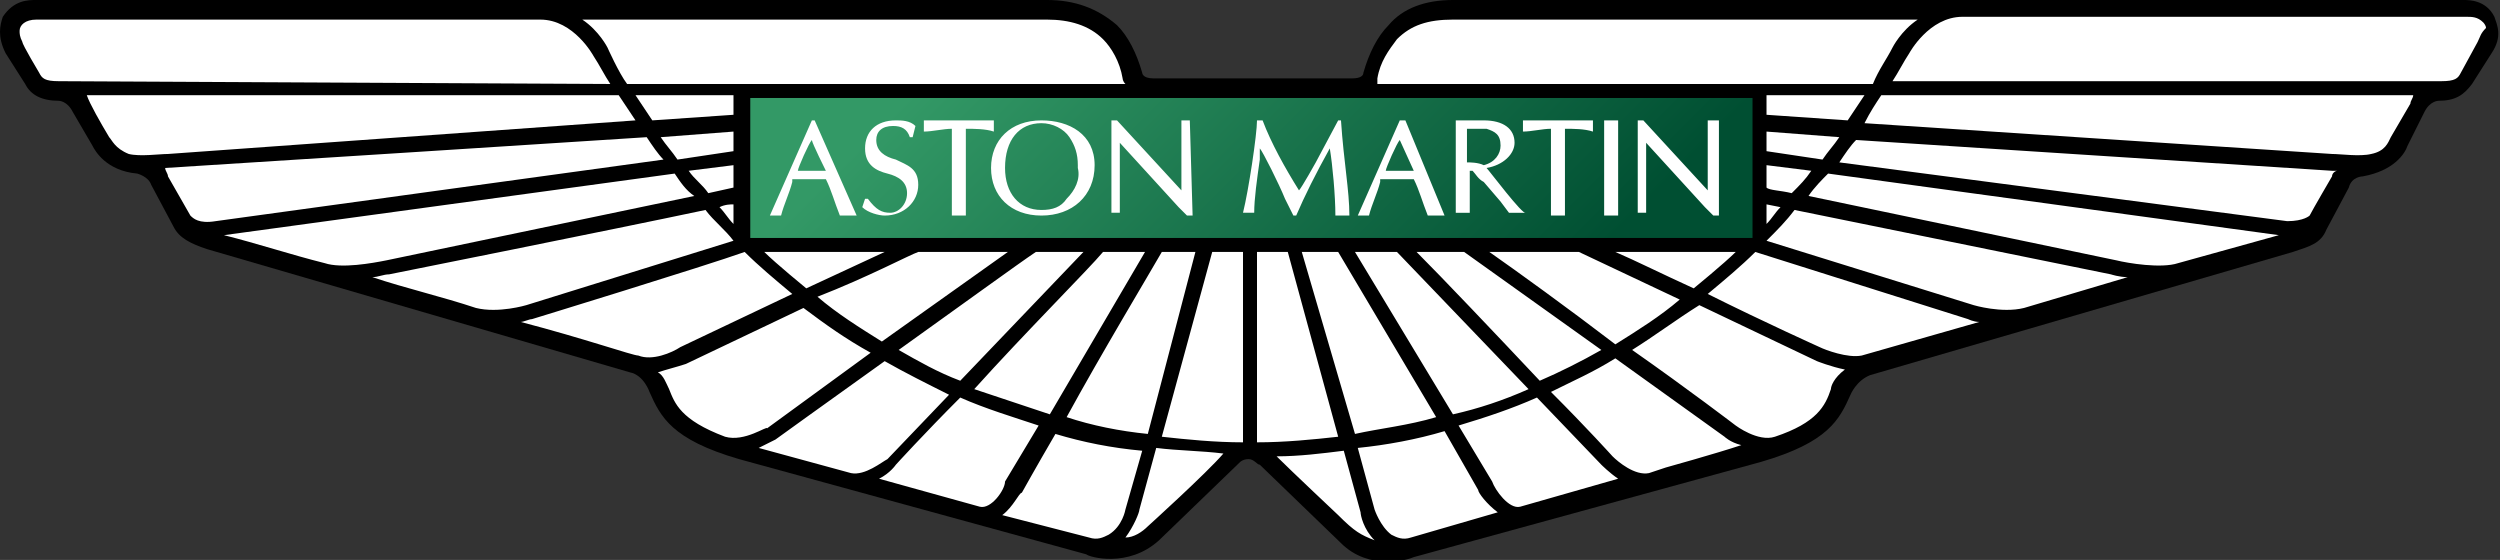 <?xml version="1.0" encoding="utf-8"?>
<!-- Generator: Adobe Illustrator 24.0.1, SVG Export Plug-In . SVG Version: 6.00 Build 0)  -->
<svg version="1.1" id="Layer_1" xmlns="http://www.w3.org/2000/svg" xmlns:xlink="http://www.w3.org/1999/xlink" x="0px" y="0px"
	 viewBox="0 0 89.3 20" style="enable-background:new 0 0 89.3 20;" xml:space="preserve">
<rect x="0" y="0" width="89.3" height="20" fill="#333333" stroke="none"/>
<style type="text/css">
	.st0{fill:#FFFFFF;}
	.st1{fill:url(#SVGID_1_);}
</style>
<g>
	<path d="M44.6,16.4c-0.2,0-0.3,0.1-0.3,0.1c0,0-2.9,2.8-2.9,2.8c-1.1,1-2.5,0.6-2.6,0.5c0,0-12.4-3.4-12.4-3.4
		c-2.4-0.7-2.8-1.5-3.2-2.4c0,0-0.2-0.6-0.7-0.7c0,0-15.1-4.4-15.1-4.4c-0.6-0.2-1-0.4-1.2-0.8c0,0-0.8-1.5-0.8-1.5
		C5.3,6.3,4.9,6.2,4.9,6.2C3.8,6.1,3.4,5.4,3.3,5.2L2.6,4C2.4,3.6,2.1,3.6,2.1,3.6c-0.6,0-1-0.2-1.2-0.6c0,0-0.7-1.1-0.7-1.1
		c-0.3-0.6-0.2-1-0.1-1.3C0.5,0,1,0,1.3,0h36.1c1,0,1.8,0.3,2.5,0.9c0.4,0.4,0.7,1,0.9,1.7c0,0,0,0.2,0.4,0.2h7.1
		c0.3,0,0.4-0.1,0.4-0.2c0.2-0.7,0.5-1.3,0.9-1.7C50.1,0.3,50.9,0,51.9,0H88c0.2,0,0.8,0,1.1,0.6c0.1,0.3,0.3,0.7-0.1,1.3
		c0,0-0.7,1.1-0.7,1.1c-0.3,0.4-0.6,0.6-1.2,0.6c0,0-0.3,0-0.5,0.4L86,5.2c-0.1,0.3-0.5,0.9-1.6,1.1c0,0-0.4,0-0.5,0.4
		c0,0-0.8,1.5-0.8,1.5c-0.2,0.5-0.6,0.6-1.2,0.8c0,0-15.1,4.4-15.1,4.4c-0.5,0.2-0.7,0.7-0.7,0.7c-0.4,0.9-0.8,1.7-3.2,2.4
		c0,0-12.4,3.4-12.4,3.4c-0.2,0.1-1.6,0.5-2.6-0.5c0,0-2.9-2.8-2.9-2.8C44.9,16.6,44.8,16.4,44.6,16.4L44.6,16.4L44.6,16.4
		L44.6,16.4z"/>
	<path class="st0" d="M49.2,2.8c0.1-0.6,0.4-1,0.7-1.4c0.5-0.5,1.1-0.7,2-0.7h16.6c-0.6,0.4-0.9,1-0.9,1c-0.2,0.4-0.5,0.8-0.7,1.3
		H49.2C49.2,2.9,49.2,2.8,49.2,2.8L49.2,2.8z M88.5,1.5l-0.6,1.1c-0.1,0.2-0.2,0.3-0.7,0.3l-19.6,0c0.2-0.3,0.4-0.7,0.6-1
		c0,0,0.7-1.3,1.9-1.3l18,0c0.2,0,0.4,0,0.6,0.2c0,0,0.1,0.1,0.1,0.2C88.6,1.2,88.6,1.3,88.5,1.5z M86.1,3.7l-0.7,1.2
		c-0.1,0.2-0.2,0.5-0.7,0.6c-0.4,0.1-1.1,0-1.4,0L66.6,4.4C66.8,4,67,3.7,67.2,3.4h19C86.2,3.5,86.1,3.6,86.1,3.7L86.1,3.7z
		 M83.3,6.3c0,0-0.7,1.2-0.8,1.4c0,0-0.2,0.2-0.8,0.2l-16-2.1c0.2-0.3,0.4-0.6,0.6-0.8l17,1.1c0,0,0.1,0,0.2,0
		C83.4,6.1,83.3,6.2,83.3,6.3L83.3,6.3z M77.8,9.4c-0.6,0.2-1.8,0-2.2-0.1l-11-2.3c0.2-0.3,0.5-0.6,0.7-0.8l16.1,2.2L77.8,9.4
		L77.8,9.4z M72.3,11c-0.8,0.2-1.8-0.1-1.8-0.1l0,0c0,0,0,0,0,0l-7.4-2.3c0.4-0.4,0.7-0.7,1-1.1l11.3,2.3c0,0,0.3,0.1,0.6,0.1
		L72.3,11L72.3,11z M66.5,12.7c-0.5,0.1-1.3-0.2-1.5-0.3c0,0-2-0.9-4-1.9c0.6-0.5,1.2-1,1.7-1.5l7.6,2.4c0,0,0.2,0.1,0.4,0.1
		L66.5,12.7z M65.4,13.9c-0.2,0.6-0.5,1.2-2,1.7c-0.6,0.2-1.4-0.4-1.4-0.4c0,0-1.7-1.3-3.7-2.7c0.8-0.5,1.6-1.1,2.4-1.6l4.2,2
		c0,0,0.5,0.2,1,0.3C65.5,13.5,65.4,13.8,65.4,13.9L65.4,13.9z M59.5,16.7l-0.6,0.2c-0.5,0.1-1.1-0.4-1.3-0.6c0,0-0.9-1-2.2-2.3
		c0.8-0.4,1.5-0.7,2.3-1.2l3.9,2.8c0,0,0.2,0.2,0.6,0.3C61.3,16.2,59.5,16.7,59.5,16.7L59.5,16.7z M54.3,18.1
		c-0.4,0.1-0.9-0.6-1-0.9l-1.2-2c1-0.3,1.9-0.6,2.8-1l2.3,2.4c0,0,0.3,0.3,0.6,0.5L54.3,18.1L54.3,18.1z M50.4,19.2
		c-0.3,0.1-0.5,0-0.7-0.1c-0.4-0.3-0.6-0.9-0.6-0.9L48.5,16c1-0.1,2.1-0.3,3.1-0.6l1.2,2.1c0,0.1,0.3,0.5,0.7,0.8L50.4,19.2
		L50.4,19.2z M47.8,18.4c0,0-1.7-1.6-2.2-2.1c0.8,0,1.6-0.1,2.4-0.2l0.6,2.2c0,0.1,0.1,0.6,0.5,1C48.6,19.1,48.4,19,47.8,18.4
		L47.8,18.4z M44.9,15.8V9H46l1.8,6.6C46.9,15.7,45.9,15.8,44.9,15.8L44.9,15.8z M41.5,15.6L43.3,9h1.1v6.8
		C43.4,15.8,42.4,15.7,41.5,15.6z M41,18.8c-0.2,0.2-0.5,0.4-0.8,0.4c0.3-0.4,0.5-0.9,0.5-1l0.6-2.2c0.8,0.1,1.6,0.1,2.4,0.2
		C43.1,16.9,41,18.8,41,18.8L41,18.8z M40.2,18.2c0,0-0.1,0.6-0.6,0.9c-0.2,0.1-0.4,0.2-0.7,0.1l-3.1-0.8c0.4-0.3,0.6-0.8,0.7-0.8
		c0,0,0.5-0.9,1.2-2.1c1,0.3,2,0.5,3.1,0.6L40.2,18.2L40.2,18.2z M35,18.1l-3.6-1c0.4-0.2,0.6-0.5,0.6-0.5c0,0,1-1.1,2.3-2.4
		c0.9,0.4,1.9,0.7,2.8,1l-1.2,2C35.9,17.5,35.4,18.2,35,18.1z M30.4,16.9L27.1,16c0.2-0.1,0.4-0.2,0.6-0.3c0,0,1.8-1.3,3.9-2.8
		c0.7,0.4,1.5,0.8,2.3,1.2l-2.2,2.3C31.5,16.5,30.9,17,30.4,16.9z M25.9,15.6c-1.6-0.6-1.8-1.2-2-1.7c-0.1-0.2-0.2-0.5-0.4-0.6
		c0.3-0.1,0.7-0.2,1-0.3c0,0,2.1-1,4.2-2c0.8,0.6,1.5,1.1,2.4,1.6l-3.7,2.7C27.4,15.2,26.6,15.8,25.9,15.6L25.9,15.6z M22.8,12.7
		c-0.2,0-1.9-0.6-4.2-1.2c0.1,0,0.3-0.1,0.4-0.1c0,0,6.2-1.9,7.6-2.4c0.5,0.5,1.1,1,1.7,1.5l-4,1.9C24,12.6,23.3,12.9,22.8,12.7
		L22.8,12.7z M17,11c-1.2-0.4-2.5-0.7-3.7-1.1c0.2,0,0.4-0.1,0.6-0.1c0,0,8-1.6,11.3-2.3c0.3,0.4,0.7,0.7,1,1.1l-7.4,2.3
		C18.8,10.9,17.8,11.2,17,11z M11.6,9.4C10.4,9.1,9.2,8.7,8,8.4l16.1-2.2c0.2,0.3,0.4,0.6,0.7,0.8l-11,2.3
		C13.3,9.4,12.2,9.6,11.6,9.4z M7.7,7.9C7.1,8,6.9,7.8,6.8,7.7L6,6.3C6,6.2,5.9,6.1,5.9,6C6,6,23.1,4.9,23.1,4.9
		c0.2,0.3,0.4,0.6,0.6,0.8L7.7,7.9z M4.6,5.5C4.1,5.3,4,5,3.9,4.9C3.6,4.4,3.2,3.7,3.1,3.4h19c0.2,0.3,0.4,0.6,0.6,0.9L6,5.5
		C5.7,5.5,5,5.6,4.6,5.5L4.6,5.5z M2.1,2.9c-0.5,0-0.6-0.1-0.7-0.3c0,0-0.6-1-0.6-1.1C0.7,1.3,0.7,1.2,0.7,1.1
		c0-0.2,0.2-0.4,0.6-0.4l18,0c1.2,0,1.9,1.3,1.9,1.3c0.2,0.3,0.4,0.7,0.6,1L2.1,2.9L2.1,2.9z M37.4,0.7c0.8,0,1.5,0.2,2,0.7
		c0.3,0.3,0.6,0.8,0.7,1.4c0,0,0,0.1,0.1,0.2H22.4c-0.3-0.4-0.7-1.3-0.7-1.3c0,0-0.3-0.6-0.9-1C20.8,0.7,37.4,0.7,37.4,0.7z
		 M63.1,4.1V3.4h3.5C66.4,3.7,66.2,4,66,4.3L63.1,4.1L63.1,4.1z M63.1,5.4V4.7l2.6,0.2c-0.2,0.3-0.4,0.5-0.6,0.8L63.1,5.4L63.1,5.4z
		 M63.1,6.7V5.9l1.6,0.2c-0.2,0.3-0.4,0.5-0.7,0.8C63.6,6.8,63.2,6.8,63.1,6.7L63.1,6.7z M63.1,7.3l0.5,0.1
		c-0.2,0.2-0.3,0.4-0.5,0.6V7.3z M57.7,9H62c-0.4,0.4-1.5,1.3-1.5,1.3C59.4,9.8,58.4,9.3,57.7,9L57.7,9z M53.2,9h3.2l3.6,1.7
		c-0.7,0.6-1.5,1.1-2.3,1.6C56,11,54.2,9.7,53.2,9L53.2,9z M50.6,9h1.7l4.9,3.5c-0.7,0.4-1.5,0.8-2.2,1.1C53.4,11.9,51.5,9.9,50.6,9
		z M48.4,9h1.5l4.7,4.9c-0.9,0.4-1.8,0.7-2.7,0.9L48.4,9z M47.8,9l3.5,5.9c-1,0.3-2,0.4-2.9,0.6L46.5,9L47.8,9L47.8,9z M41.5,9h1.2
		L41,15.5c-1-0.1-2-0.3-2.9-0.6C39.3,12.7,41.1,9.7,41.5,9z M39.4,9h1.5l-3.4,5.8c-0.9-0.3-1.8-0.6-2.7-0.9
		C36.6,11.9,38.9,9.6,39.4,9z M37,9h1.7l-4.4,4.6c-0.8-0.3-1.5-0.7-2.2-1.1C34.2,11,36.4,9.4,37,9L37,9z M28.8,10.3
		c0,0-1.1-0.9-1.5-1.3h4.3L28.8,10.3L28.8,10.3z M32.8,9h3.2l-4.5,3.2c-0.8-0.5-1.6-1-2.3-1.6C31,9.9,32.5,9.1,32.8,9L32.8,9z
		 M26.2,7.3v0.7c-0.2-0.2-0.3-0.4-0.5-0.6C25.9,7.3,26.1,7.3,26.2,7.3L26.2,7.3z M26.2,5.9v0.8l-0.9,0.2c-0.2-0.3-0.5-0.5-0.7-0.8
		L26.2,5.9z M26.2,4.7v0.7l-2,0.3c-0.2-0.3-0.4-0.5-0.6-0.8L26.2,4.7L26.2,4.7z M26.2,4.1l-2.9,0.2c-0.2-0.3-0.4-0.6-0.6-0.9h3.5
		V4.1z"/>
	
		<linearGradient id="SVGID_1_" gradientUnits="userSpaceOnUse" x1="-257.712" y1="1358.812" x2="-256.964" y2="1359.56" gradientTransform="matrix(20.184 0 0 20.184 5238.671 -27427.383)">
		<stop  offset="0" style="stop-color:#339966"/>
		<stop  offset="1" style="stop-color:#004F32"/>
		<stop  offset="1" style="stop-color:#004F32"/>
	</linearGradient>
	<path class="st1" d="M26.8,8.5L26.8,8.5l0-5h35.8v5c0,0,0,0,0,0L26.8,8.5L26.8,8.5z"/>
	<path class="st0" d="M29.1,4.3H29l-1.5,3.4h0.4l0,0c0.1-0.4,0.3-0.8,0.4-1.2l0-0.1h1.2c0.2,0.4,0.3,0.8,0.5,1.3l0,0h0.6L29.1,4.3
		L29.1,4.3z M28.5,6.1c0-0.1,0.4-1,0.5-1.1c0,0.1,0.5,1.1,0.5,1.1H28.5z M30.8,7.4L30.8,7.4c0.2,0.2,0.6,0.3,0.8,0.3
		c0.7,0,1.2-0.5,1.2-1.1c0-0.6-0.4-0.7-0.8-0.9c-0.4-0.1-0.7-0.3-0.7-0.7c0-0.3,0.2-0.5,0.6-0.5c0.3,0,0.5,0.1,0.6,0.4l0,0h0.1
		l0.1-0.4l0,0c-0.2-0.2-0.5-0.2-0.7-0.2c-0.7,0-1.1,0.4-1.1,1c0,0.6,0.4,0.8,0.8,0.9c0.4,0.1,0.7,0.3,0.7,0.7c0,0.4-0.3,0.7-0.6,0.7
		c-0.3,0-0.5-0.1-0.8-0.5l0,0h-0.1L30.8,7.4L30.8,7.4z M35.5,4.3H33v0.4l0,0c0.3,0,0.7-0.1,1-0.1v3.1h0.5V4.6c0.3,0,0.7,0,1,0.1l0,0
		L35.5,4.3C35.5,4.3,35.5,4.3,35.5,4.3z M37.2,4.3c-1.1,0-1.8,0.7-1.8,1.7c0,1,0.7,1.7,1.8,1.7c1.1,0,1.9-0.7,1.9-1.8
		C39.1,4.8,38.2,4.3,37.2,4.3L37.2,4.3z M38.1,7.1c-0.2,0.3-0.5,0.4-0.9,0.4c-0.8,0-1.3-0.6-1.3-1.5c0-1,0.5-1.6,1.3-1.6
		c0.4,0,0.8,0.2,1,0.5c0.2,0.3,0.3,0.6,0.3,1c0,0,0,0,0,0.1C38.6,6.4,38.4,6.8,38.1,7.1L38.1,7.1z M42.5,4.3h-0.3v2.5h0
		c0,0-2.3-2.5-2.3-2.5h-0.2v3.3H40V5.1h0c0,0,2.1,2.3,2.1,2.3l0.3,0.3h0.2L42.5,4.3L42.5,4.3z M47.9,4.3h-0.1l-0.8,1.5
		c0,0-0.5,0.9-0.6,1c-0.5-0.8-1-1.7-1.3-2.5l0,0h-0.2l0,0c0,0.5-0.3,2.5-0.5,3.3l0,0h0.4v0c0-0.5,0.1-1.2,0.2-1.9L45,5.3
		c0.1,0.1,0.7,1.3,0.9,1.8l0.3,0.6h0.1l0,0C46.6,7,47,6.2,47.5,5.3c0.1,0.6,0.2,1.7,0.2,2.4l0,0h0.5l0,0C48.2,6.8,48,5.8,47.9,4.3
		L47.9,4.3L47.9,4.3L47.9,4.3L47.9,4.3z M50.2,4.3H50l-1.5,3.4h0.4l0,0c0.1-0.4,0.3-0.8,0.4-1.2c0,0,0,0,0-0.1h1.2
		c0.2,0.4,0.3,0.8,0.5,1.3l0,0h0.6L50.2,4.3L50.2,4.3z M49.5,6.1c0-0.1,0.4-1,0.5-1.1l0.5,1.1H49.5z M53.1,6c0.6-0.1,1-0.5,1-0.9
		c0-0.5-0.4-0.8-1.1-0.8h-1v3.3h0.5V6.1h0.1c0.1,0.1,0.2,0.3,0.4,0.4c0,0,0.6,0.7,0.6,0.7l0.3,0.4h0.6C54.4,7.7,53.2,6.1,53.1,6z
		 M52.4,5.8V4.6c0.2,0,0.5,0,0.7,0c0.3,0.1,0.5,0.2,0.5,0.6c0,0.3-0.2,0.6-0.6,0.7C52.8,5.8,52.5,5.8,52.4,5.8L52.4,5.8z M56.9,4.3
		h-2.5v0.4l0,0c0.3,0,0.7-0.1,1-0.1v3.1h0.5V4.6c0.3,0,0.7,0,1,0.1l0,0L56.9,4.3C56.9,4.3,56.9,4.3,56.9,4.3z M57.3,7.7h0.5V4.3
		h-0.5V7.7z M61,4.3v2.5h0c0,0-2.3-2.5-2.3-2.5h-0.2v3.3h0.3V5.1h0c0,0,2.1,2.3,2.1,2.3l0.3,0.3h0.2V4.3H61z"/>
</g>
</svg>
